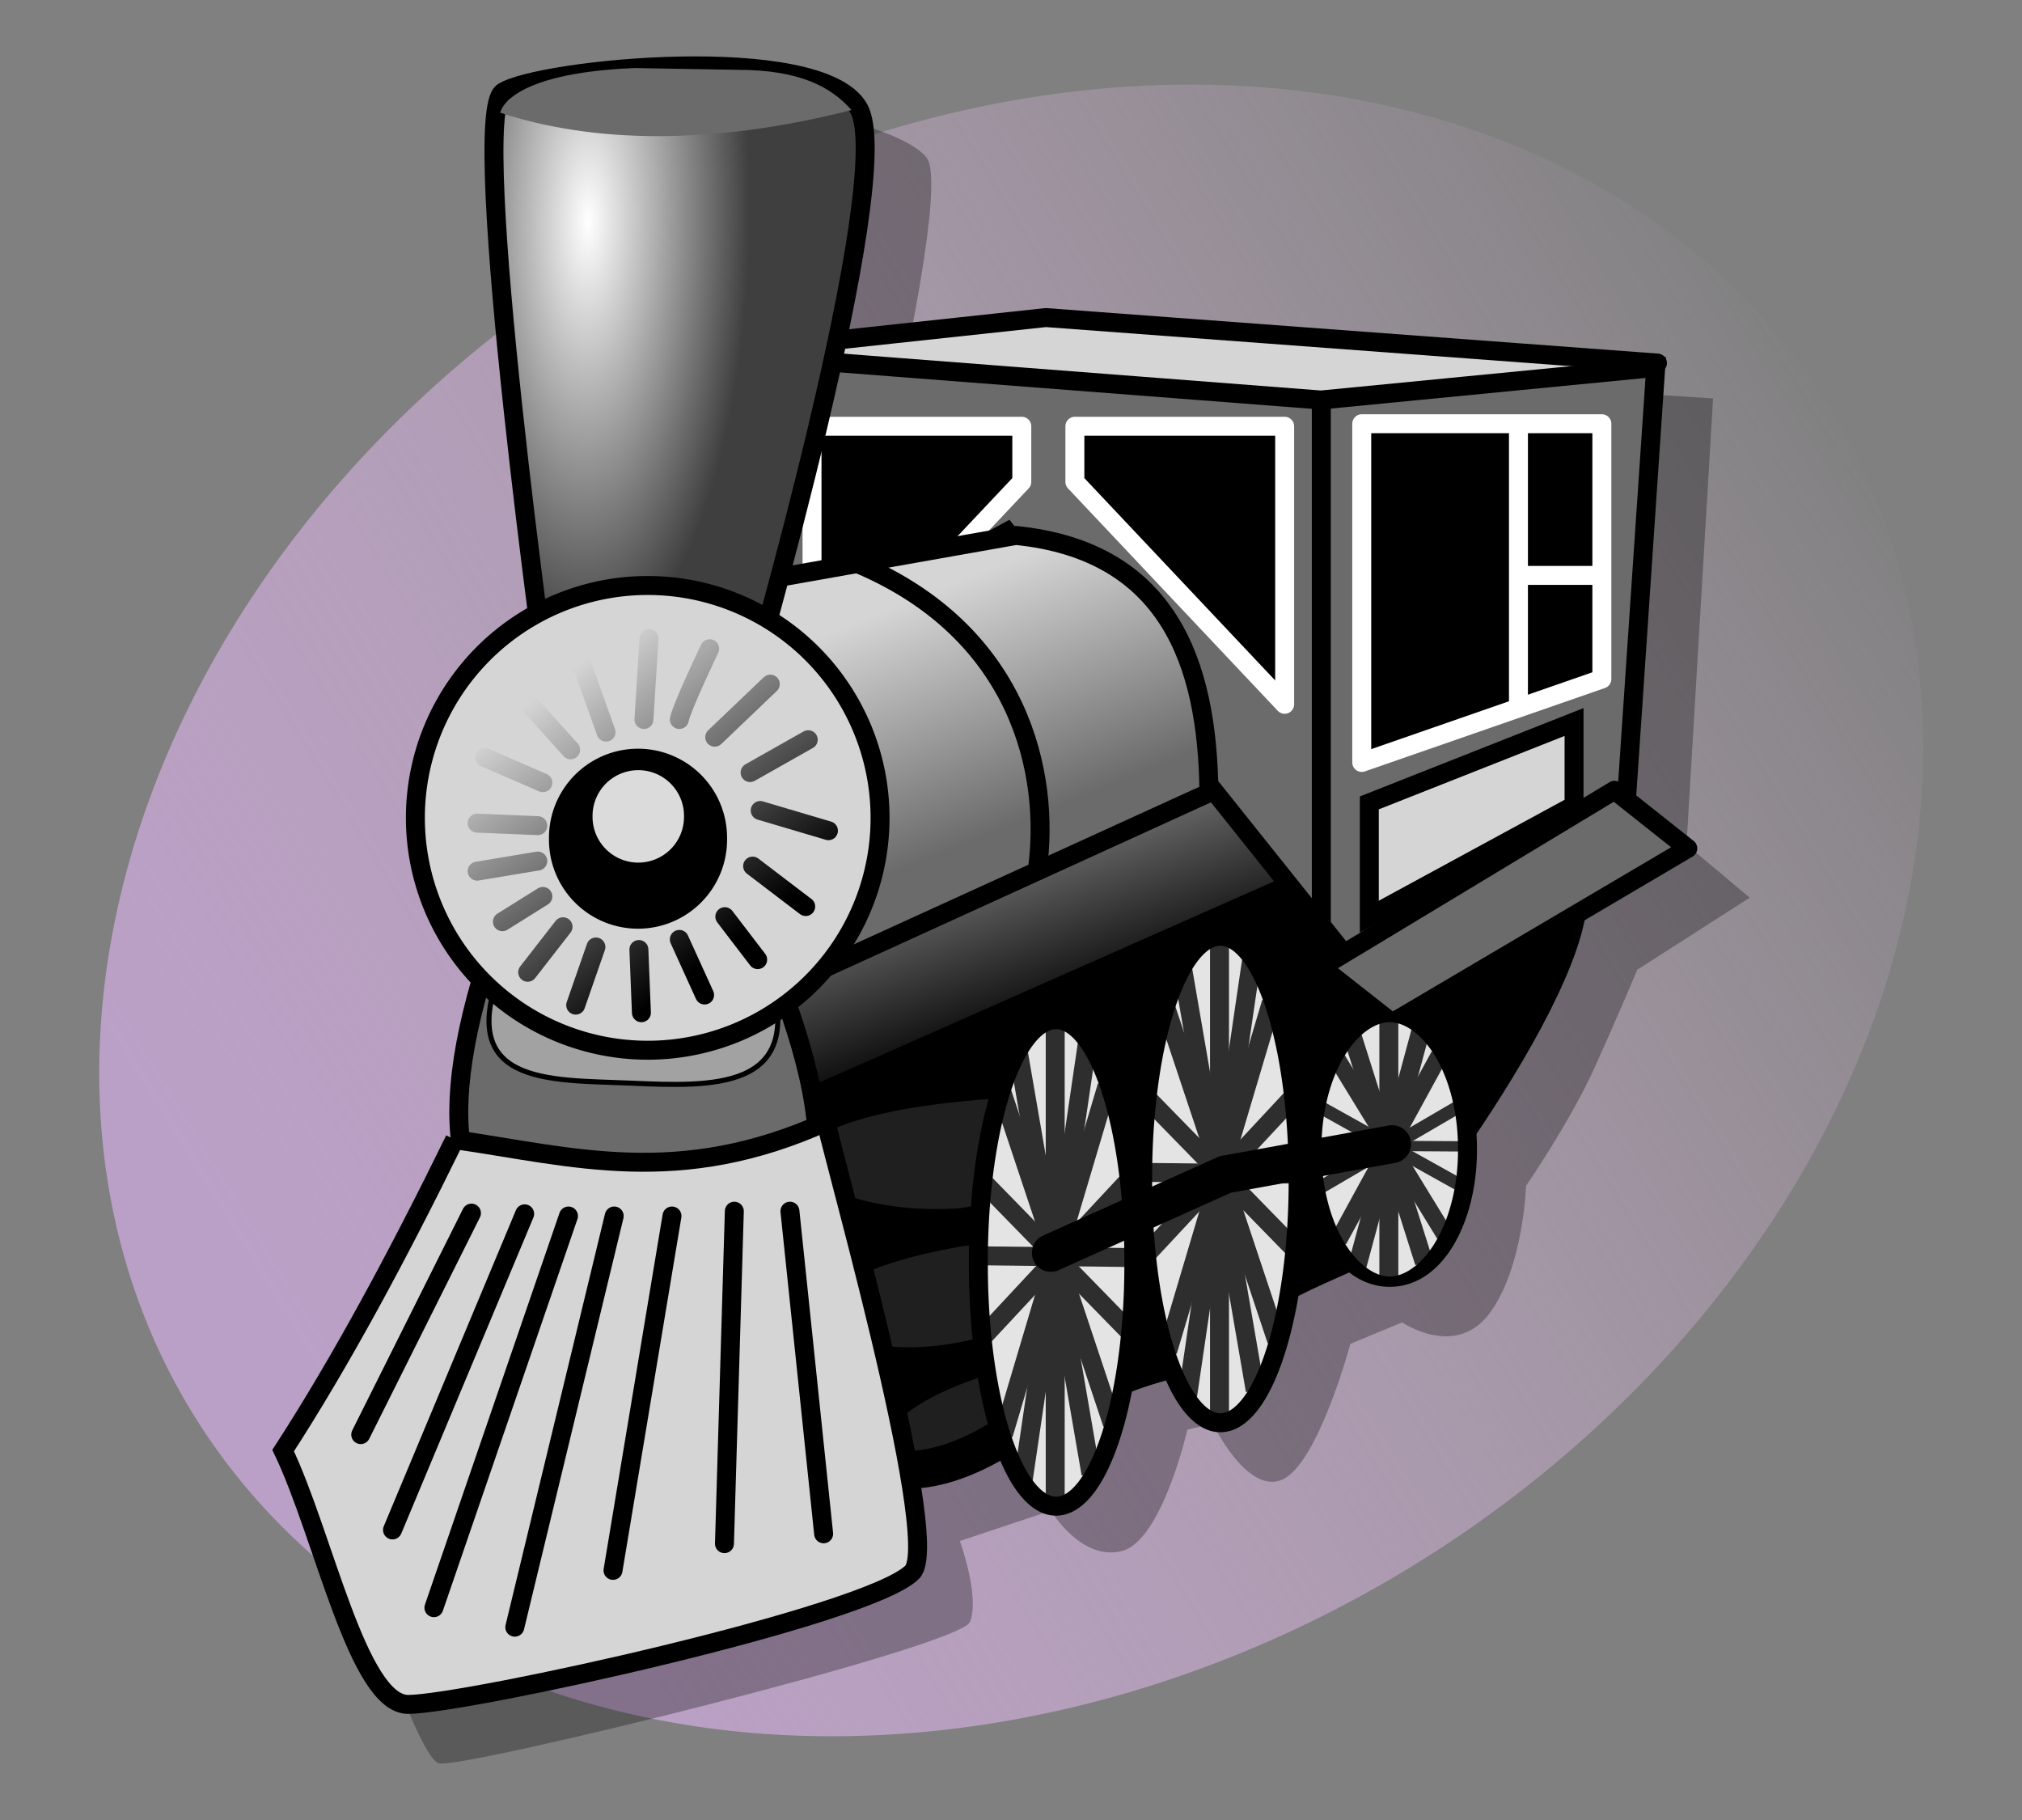 <?xml version="1.0" encoding="UTF-8" standalone="no"?>
<!-- Created with Inkscape (http://www.inkscape.org/) -->

<svg
   xmlns:dc="http://purl.org/dc/elements/1.1/"
   xmlns:cc="http://creativecommons.org/ns#"
   xmlns:rdf="http://www.w3.org/1999/02/22-rdf-syntax-ns#"
   xmlns:svg="http://www.w3.org/2000/svg"
   xmlns="http://www.w3.org/2000/svg"
   xmlns:xlink="http://www.w3.org/1999/xlink"
   xmlns:sodipodi="http://sodipodi.sourceforge.net/DTD/sodipodi-0.dtd"
   xmlns:inkscape="http://www.inkscape.org/namespaces/inkscape"
   version="1.0"
   width="400"
   height="360"
   id="svg2"
   sodipodi:docname="P blank violet.svg"
   inkscape:version="0.92.2 (5c3e80d, 2017-08-06)">
  <rect width="100%" height="100%" fill="#808080" stroke="none"/>
  <sodipodi:namedview
     pagecolor="#ffffff"
     bordercolor="#666666"
     borderopacity="1"
     objecttolerance="10"
     gridtolerance="10"
     guidetolerance="10"
     inkscape:pageopacity="0"
     inkscape:pageshadow="2"
     inkscape:window-width="1920"
     inkscape:window-height="1017"
     id="namedview10"
     showgrid="false"
     showguides="false"
     inkscape:zoom="1.3111111"
     inkscape:cx="37.797212"
     inkscape:cy="166.96935"
     inkscape:window-x="-8"
     inkscape:window-y="-8"
     inkscape:window-maximized="1"
     inkscape:current-layer="svg2" />
  <defs
     id="defs4">
    <linearGradient
       inkscape:collect="always"
       id="linearGradient911">
      <stop
         style="stop-color:#bba0c7;stop-opacity:0.991"
         offset="0"
         id="stop907" />
      <stop
         style="stop-color:#ecc7ec;stop-opacity:0"
         offset="1"
         id="stop909" />
    </linearGradient>
    <linearGradient
       inkscape:collect="always"
       xlink:href="#linearGradient911"
       id="linearGradient913"
       x1="19.639"
       y1="180"
       x2="380.361"
       y2="180"
       gradientUnits="userSpaceOnUse" />
    <linearGradient
       id="linearGradient5590"
       y2="173.17"
       xlink:href="#linearGradient5546"
       spreadMethod="reflect"
       gradientUnits="userSpaceOnUse"
       x2="2.765"
       gradientTransform="matrix(0.961,0,0,0.961,91.68,18.67)"
       y1="154.08"
       x1="-38.891" />
    <linearGradient
       id="linearGradient5546">
      <stop
         id="stop5548"
         stop-color="#d9d9d9"
         offset="0" />
      <stop
         id="stop5554"
         stop-color="#b8b8b8"
         offset="0.116" />
      <stop
         id="stop5556"
         stop-color="#989898"
         offset="0.316" />
      <stop
         id="stop5550"
         stop-color="#646464"
         offset="1" />
    </linearGradient>
    <linearGradient
       id="linearGradient5395"
       y2="193.73"
       gradientUnits="userSpaceOnUse"
       x2="136.43"
       gradientTransform="matrix(0.961,0,0,0.961,5.383,3.113)"
       y1="193.73"
       x1="65.228">
      <stop
         id="stop5170"
         stop-color="#878787"
         offset="0" />
      <stop
         id="stop5176"
         stop-color="#9b9b9b"
         offset="0.45" />
      <stop
         id="stop5178"
         stop-color="#9b9b9b"
         offset="0.55" />
      <stop
         id="stop5172"
         stop-color="#878787"
         offset="1" />
    </linearGradient>
    <linearGradient
       id="linearGradient5390"
       y2="211.32"
       xlink:href="#linearGradient2222"
       gradientUnits="userSpaceOnUse"
       x2="137.5"
       gradientTransform="matrix(0.961,0,0,0.961,5.392,-8.37)"
       y1="211.32"
       x1="62.86" />
    <linearGradient
       id="linearGradient2222">
      <stop
         id="stop2224"
         stop-color="#818181"
         offset="0" />
      <stop
         id="stop3200"
         stop-color="#e6e6e6"
         offset="0.45" />
      <stop
         id="stop3202"
         stop-color="#e6e6e6"
         offset="0.55" />
      <stop
         id="stop2226"
         stop-color="#818181"
         offset="1" />
    </linearGradient>
    <linearGradient
       id="linearGradient5392"
       y2="213.37"
       xlink:href="#linearGradient4173"
       gradientUnits="userSpaceOnUse"
       x2="137.73"
       gradientTransform="matrix(0.961,0,0,0.961,5.392,-8.37)"
       y1="213.37"
       x1="62.86" />
    <linearGradient
       id="linearGradient4173">
      <stop
         id="stop4175"
         stop-color="#444"
         offset="0" />
      <stop
         id="stop4181"
         stop-color="#a7a7a7"
         offset="0.45" />
      <stop
         id="stop4183"
         stop-color="#a7a7a7"
         offset="0.55" />
      <stop
         id="stop4177"
         stop-color="#444"
         offset="1" />
    </linearGradient>
    <linearGradient
       id="linearGradient5384"
       y2="211.32"
       xlink:href="#linearGradient2222"
       gradientUnits="userSpaceOnUse"
       x2="137.5"
       gradientTransform="matrix(0.835,0,0,0.697,18.004,40.214)"
       y1="211.32"
       x1="62.86" />
    <linearGradient
       id="linearGradient5386"
       y2="213.37"
       xlink:href="#linearGradient4173"
       gradientUnits="userSpaceOnUse"
       x2="137.73"
       gradientTransform="matrix(0.835,0,0,0.697,18.004,40.214)"
       y1="213.37"
       x1="62.86" />
    <linearGradient
       id="linearGradient5381"
       y2="191.25"
       gradientUnits="userSpaceOnUse"
       x2="115.13"
       gradientTransform="matrix(0.961,0,0,0.961,5.116,0.088)"
       y1="191.25"
       x1="84.375">
      <stop
         id="stop5283"
         stop-color="#4c4c4c"
         stop-opacity="0"
         offset="0" />
      <stop
         id="stop5289"
         stop-color="#696969"
         offset="0.45" />
      <stop
         id="stop5291"
         stop-color="#696969"
         offset="0.55" />
      <stop
         id="stop5285"
         stop-color="#4b4b4b"
         stop-opacity="0"
         offset="1" />
    </linearGradient>
    <linearGradient
       id="linearGradient5430"
       y2="172.19"
       gradientUnits="userSpaceOnUse"
       x2="100.5"
       gradientTransform="matrix(1.078,0,0,0.987,-6.289,6.22)"
       y1="171.31"
       x1="100.5">
      <stop
         id="stop5299"
         stop-color="#5c5c5c"
         offset="0" />
      <stop
         id="stop5301"
         stop-color="#6e6e6e"
         offset="1" />
    </linearGradient>
    <linearGradient
       id="linearGradient5489"
       y2="30.781"
       gradientUnits="userSpaceOnUse"
       x2="-160.35"
       gradientTransform="translate(203.028,10.341)"
       y1="30.781"
       x1="-149.55">
      <stop
         id="stop5485"
         stop-color="#3d3d3d"
         offset="0" />
      <stop
         id="stop5487"
         stop-color="#3d3d3d"
         stop-opacity="0"
         offset="1" />
    </linearGradient>
    <linearGradient
       id="linearGradient5528"
       y2="29.562"
       spreadMethod="reflect"
       gradientUnits="userSpaceOnUse"
       x2="104"
       gradientTransform="matrix(0.961,0,0,0.961,5.91,4.059)"
       y1="29.562"
       x1="98.869">
      <stop
         id="stop5524"
         stop-color="#9e9e9e"
         offset="0" />
      <stop
         id="stop5530"
         stop-color="#999"
         offset="0.2" />
      <stop
         id="stop5526"
         stop-color="#6c6c6c"
         offset="1" />
    </linearGradient>
    <linearGradient
       id="linearGradient5416"
       y2="107.94"
       xlink:href="#linearGradient5410"
       spreadMethod="reflect"
       gradientUnits="userSpaceOnUse"
       x2="117.22"
       gradientTransform="matrix(0.961,0,0,0.961,-6.546,4.059)"
       y1="107.94"
       x1="111.62" />
    <linearGradient
       id="linearGradient5410">
      <stop
         id="stop5412"
         stop-color="#bfbfbf"
         offset="0" />
      <stop
         id="stop5421"
         stop-color="#828282"
         offset="0.95" />
      <stop
         id="stop5414"
         stop-color="#828282"
         offset="1" />
    </linearGradient>
    <linearGradient
       id="linearGradient5408"
       y2="149.22"
       gradientUnits="userSpaceOnUse"
       x2="104.65"
       gradientTransform="matrix(0.961,0,0,0.961,5.516,4.059)"
       y1="149.22"
       x1="95.99">
      <stop
         id="stop5404"
         stop-color="#808080"
         offset="0" />
      <stop
         id="stop5406"
         stop-color="#535353"
         offset="1" />
    </linearGradient>
    <radialGradient
       id="radialGradient5453"
       gradientUnits="userSpaceOnUse"
       cy="5.188"
       cx="98.5"
       gradientTransform="matrix(0.757,0.791,-0.884,0.846,28.514,-77.086)"
       r="5.5">
      <stop
         id="stop5449"
         stop-color="#dcdcdc"
         offset="0" />
      <stop
         id="stop5451"
         stop-color="#434343"
         offset="1" />
    </radialGradient>
    <linearGradient
       id="linearGradient5568"
       y2="173.17"
       xlink:href="#linearGradient5546"
       spreadMethod="reflect"
       gradientUnits="userSpaceOnUse"
       x2="2.765"
       gradientTransform="matrix(0.961,0,0,0.961,204.001,18.67)"
       y1="154.08"
       x1="-38.891" />
    <linearGradient
       id="linearGradient5564"
       y2="166.82"
       xlink:href="#linearGradient5558"
       gradientUnits="userSpaceOnUse"
       x2="-45.608"
       gradientTransform="matrix(0.961,0,0,0.961,204.001,4.059)"
       y1="131.76"
       x1="-45.608" />
    <linearGradient
       id="linearGradient5558">
      <stop
         id="stop5560"
         stop-color="#999"
         offset="0" />
      <stop
         id="stop5562"
         stop-color="#525252"
         offset="1" />
    </linearGradient>
    <linearGradient
       id="linearGradient5552"
       y2="170.35"
       xlink:href="#linearGradient5546"
       spreadMethod="reflect"
       gradientUnits="userSpaceOnUse"
       x2="-5.013"
       gradientTransform="matrix(0.961,0,0,0.961,204.001,18.67)"
       y1="168.93"
       x1="-49.497" />
    <linearGradient
       id="linearGradient5588"
       y2="166.82"
       xlink:href="#linearGradient5558"
       gradientUnits="userSpaceOnUse"
       x2="-45.608"
       gradientTransform="matrix(-0.961,0,0,0.961,-0.326,4.059)"
       y1="131.76"
       x1="-45.608" />
    <linearGradient
       id="linearGradient5592"
       y2="166.82"
       xlink:href="#linearGradient5558"
       gradientUnits="userSpaceOnUse"
       x2="-45.608"
       gradientTransform="matrix(0.907,-0.316,0.316,0.907,74.972,-7.896)"
       y1="131.76"
       x1="-45.608" />
    <linearGradient
       id="linearGradient5594"
       y2="170.35"
       xlink:href="#linearGradient5546"
       spreadMethod="reflect"
       gradientUnits="userSpaceOnUse"
       x2="-5.013"
       gradientTransform="matrix(0.961,0,0,0.961,91.68,18.67)"
       y1="168.93"
       x1="-49.497" />
    <linearGradient
       x1="230.125"
       y1="206.5"
       x2="201.875"
       y2="128.5"
       id="linearGradient3970"
       xlink:href="#linearGradient3964"
       gradientUnits="userSpaceOnUse" />
    <linearGradient
       id="linearGradient3964">
      <stop
         style="stop-color:black;stop-opacity:1"
         offset="0"
         id="stop3966" />
      <stop
         style="stop-color:white;stop-opacity:1"
         offset="1"
         id="stop3968" />
    </linearGradient>
    <linearGradient
       x1="210.257"
       y1="170.849"
       x2="192.087"
       y2="125.594"
       id="linearGradient3944"
       xlink:href="#linearGradient3938"
       gradientUnits="userSpaceOnUse" />
    <linearGradient
       id="linearGradient3938">
      <stop
         style="stop-color:#6b6b6b;stop-opacity:1"
         offset="0"
         id="stop3940" />
      <stop
         style="stop-color:#d5d5d5;stop-opacity:1"
         offset="1"
         id="stop3942" />
    </linearGradient>
    <radialGradient
       cx="126.967"
       cy="60.548"
       r="38.594"
       fx="126.967"
       fy="60.548"
       id="radialGradient2973"
       xlink:href="#linearGradient2965"
       gradientUnits="userSpaceOnUse"
       gradientTransform="matrix(0.829,0.011,-0.03,2.224,28.988,-87.075)" />
    <linearGradient
       id="linearGradient2965">
      <stop
         style="stop-color:white;stop-opacity:1"
         offset="0"
         id="stop2967" />
      <stop
         style="stop-color:#3f3f3f;stop-opacity:1"
         offset="1"
         id="stop2969" />
    </linearGradient>
    <linearGradient
       x1="162.625"
       y1="190"
       x2="124.875"
       y2="141"
       id="linearGradient2941"
       xlink:href="#linearGradient2935"
       gradientUnits="userSpaceOnUse" />
    <linearGradient
       id="linearGradient2935">
      <stop
         style="stop-color:black;stop-opacity:1"
         offset="0"
         id="stop2937" />
      <stop
         style="stop-color:black;stop-opacity:0"
         offset="1"
         id="stop2939" />
    </linearGradient>
  </defs>
  <g
     id="layer1"
     style="fill:url(#linearGradient913);fill-opacity:1">
    <path
       d="M 374 169 A 190 152 0 1 1  -6,169 A 190 152 0 1 1  374 169 z"
       transform="matrix(0.852,-0.524,0.524,0.852,-45.279,132.512)"
       style="fill:url(#linearGradient913);fill-opacity:1;stroke:none;stroke-width:3.125;stroke-linecap:butt;stroke-linejoin:round;stroke-miterlimit:4;stroke-dasharray:none;stroke-dashoffset:0;stroke-opacity:1"
       id="path2869" />
  </g>
  <g
     transform="translate(-16.114,-5.185)"
     id="g46368">
    <path
       inkscape:connector-curvature="0"
       id="path3978"
       style="opacity:0.3;fill:#000000;fill-opacity:1;fill-rule:evenodd;stroke:none;stroke-width:1px;stroke-linecap:butt;stroke-linejoin:miter;stroke-opacity:1"
       d="m 82,301 c 0,0 16,52 21,53 5,1 103,-23 105,-28 2,-5 -2,-16 -2,-16 l 18,-6 c 0,0 6,10 14,8 8,-2 13,-24 13,-24 l 5,-1.25 c 0,0 7,14.5 14,11 7,-3.5 13.25,-26.75 13.25,-26.75 l 10.25,-4.25 c 0,0 10.5,7.25 17.25,-1.75 6.75,-9 7.25,-25.25 7.25,-25.25 0,0 8.75,-12.75 13.5,-23.25 C 336.25,206 340,197 340,197 l 22.25,-14.25 -12.5,-10.5 L 355,84 233,76 194.5,80 c 0,0 8.5,-38.5 5,-43.5 C 196,31.5 177,26 160,26 c -17,0 -35.5,3 -37.5,6.5 -2,3.5 8,102.5 8,102.5 0,0 -22,13 -23.5,32.5 -1.5,19.5 12.25,42.25 12.25,42.25 l -4.5,29 z" />
    <rect
       id="rect3972"
       style="opacity:1;fill:#000000;fill-opacity:1;stroke:none;stroke-width:3.75;stroke-linecap:round;stroke-linejoin:round;stroke-miterlimit:4;stroke-dasharray:none;stroke-opacity:1"
       y="164"
       x="154"
       height="77"
       width="152" />
    <path
       inkscape:connector-curvature="0"
       id="path3954"
       style="fill:url(#linearGradient3970);fill-opacity:1;fill-rule:evenodd;stroke:#000000;stroke-width:3.75;stroke-linecap:butt;stroke-linejoin:miter;stroke-miterlimit:4;stroke-dasharray:none;stroke-opacity:1"
       d="M 170,225 283,175 250,138 142,195" />
    <path
       inkscape:connector-curvature="0"
       id="path3976"
       style="fill:#d5d5d5;fill-opacity:1;fill-rule:evenodd;stroke:#000000;stroke-width:3.75;stroke-linecap:butt;stroke-linejoin:round;stroke-miterlimit:4;stroke-dasharray:none;stroke-opacity:1"
       d="m 158,75 65,-7 121,9 -68,58" />
    <path
       inkscape:connector-curvature="0"
       id="path3950"
       style="fill:#6b6b6b;fill-opacity:1;fill-rule:evenodd;stroke:#000000;stroke-width:3.75;stroke-linecap:butt;stroke-linejoin:miter;stroke-miterlimit:4;stroke-dasharray:none;stroke-opacity:1"
       d="m 337.29,171.91 6.364,-94.045 -66.229,6.444 -113.205,-8.737 -14.844,70.529 65.938,-35.709 66.114,82.731" />
    <use
       xlink:href="#path3932"
       height="360"
       width="400"
       y="0"
       x="0"
       id="use3952"
       transform="matrix(-1,0,0,1,447,0)" />
    <path
       inkscape:connector-curvature="0"
       id="path3920"
       style="fill:#1f1f1f;fill-opacity:1;fill-rule:evenodd;stroke:#000000;stroke-width:7.5;stroke-linecap:butt;stroke-linejoin:miter;stroke-miterlimit:4;stroke-dasharray:none;stroke-opacity:1"
       d="m 219.5,286 c -31.332,23.834 -50.041,-1.396 -5.5,-13.5 -39.547,12.454 -66.046,-18.318 2.5,-26 -43.763,9.173 -77.645,-24.088 0.5,-28" />
    <path
       inkscape:connector-curvature="0"
       id="path2955"
       style="fill:#6b6b6b;fill-opacity:1;fill-rule:evenodd;stroke:#000000;stroke-width:3.75;stroke-linecap:butt;stroke-linejoin:miter;stroke-miterlimit:4;stroke-dasharray:none;stroke-opacity:1"
       d="m 113.5,192 c -6.618,19.828 -7.881,33.457 -5.55,42.924 L 178,236.5 c 0.397,-17.871 -6.063,-31.741 -11,-46.5" />
    <path
       inkscape:connector-curvature="0"
       id="path2943"
       style="fill:#d5d5d5;fill-opacity:1;fill-rule:evenodd;stroke:#000000;stroke-width:3.75;stroke-linecap:butt;stroke-linejoin:miter;stroke-miterlimit:4;stroke-dasharray:none;stroke-opacity:1"
       d="m 106.066,230.599 c -11.314,23.098 -22.627,44.069 -33.941,61.518 8.024,16.697 14.765,50.237 24.749,50.205 11.271,-0.037 91.032,-17.448 99.702,-26.163 6.349,-6.382 -18.002,-90.127 -16.971,-89.095 -29.128,13.137 -49.936,6.973 -73.539,3.536 z" />
    <path
       inkscape:connector-curvature="0"
       id="path1979"
       style="fill:none;fill-opacity:0.75;fill-rule:evenodd;stroke:#000000;stroke-width:3.75;stroke-linecap:round;stroke-linejoin:miter;stroke-miterlimit:4;stroke-opacity:1"
       d="m 172.381,244.762 6.667,63.81 m -17.667,-63.81 -1.952,65.762 m -10.381,-64.81 -11.667,70.095 m 0.238,-70.095 -19.667,81.333 m 10.619,-81.333 -26.619,77.476 m 17.952,-77.905 -26.143,62.524 m 15.619,-62.667 -21.905,43.81" />
    <path
       inkscape:connector-curvature="0"
       id="path2957"
       style="fill:#a2a2a2;fill-opacity:1;fill-rule:evenodd;stroke:#000000;stroke-width:1px;stroke-linecap:butt;stroke-linejoin:miter;stroke-opacity:1"
       d="m 115.758,195.466 c -10.347,24.645 8.977,23.25 25.229,23.97 16.252,0.719 33.601,1.27 27.882,-20.014" />
    <g
       id="g3946">
      <path
         inkscape:connector-curvature="0"
         id="path3934"
         style="fill:url(#linearGradient3944);fill-opacity:1;fill-rule:evenodd;stroke:#000000;stroke-width:3.75;stroke-linecap:butt;stroke-linejoin:round;stroke-miterlimit:4;stroke-dasharray:none;stroke-opacity:1"
         d="m 166.877,202.315 88.388,-40.305 c -0.238,-26.053 -8.26,-47.889 -38.184,-50.912 l -79.903,14.142" />
      <path
         inkscape:connector-curvature="0"
         id="path3936"
         style="fill:none;fill-opacity:0.75;fill-rule:evenodd;stroke:#000000;stroke-width:3.75;stroke-linecap:butt;stroke-linejoin:round;stroke-miterlimit:4;stroke-dasharray:none;stroke-opacity:1"
         d="m 185.969,116.755 c 32.004,13.57 37.975,41.615 35.355,60.458" />
    </g>
    <path
       inkscape:connector-curvature="0"
       id="path2959"
       style="fill:url(#radialGradient2973);fill-opacity:1;fill-rule:evenodd;stroke:#000000;stroke-width:3.75;stroke-linecap:butt;stroke-linejoin:miter;stroke-miterlimit:4;stroke-dasharray:none;stroke-opacity:1"
       d="m 124.804,144.332 c 0,0 -16.263,-116.319 -9.192,-120.915 7.071,-4.596 62.579,-10.253 70.357,3.182 7.778,13.435 -21.92,115.612 -21.92,115.612" />
    <path
       inkscape:connector-curvature="0"
       id="path2953"
       style="opacity:1;fill:#d5d5d5;fill-opacity:1;stroke:#000000;stroke-width:3.75;stroke-linecap:round;stroke-miterlimit:4;stroke-dasharray:none;stroke-opacity:1"
       transform="translate(2.828,-2.828)"
       d="m 187.383,169.788 a 45.962,45.962 0 1 1 -91.924,0 45.962,45.962 0 1 1 91.924,0 z" />
    <path
       inkscape:connector-curvature="0"
       id="path2881"
       style="opacity:1;fill:#000000;fill-opacity:1;stroke:none;stroke-width:1.926;stroke-linecap:round;stroke-miterlimit:4;stroke-dasharray:none;stroke-opacity:1"
       transform="matrix(1.947,0,0,1.947,-134.887,-153.418)"
       d="m 151.429,166.667 a 9.048,9.048 0 1 1 -18.095,0 9.048,9.048 0 1 1 18.095,0 z" />
    <path
       inkscape:connector-curvature="0"
       id="path1993"
       style="opacity:1;fill:#dbdbdb;fill-opacity:1;stroke:none;stroke-width:3.75;stroke-linecap:round;stroke-miterlimit:4;stroke-dasharray:none;stroke-opacity:1"
       d="m 151.429,166.667 a 9.048,9.048 0 1 1 -18.095,0 9.048,9.048 0 1 1 18.095,0 z" />
    <path
       inkscape:connector-curvature="0"
       id="path2883"
       style="fill:none;fill-opacity:0.75;fill-rule:evenodd;stroke:url(#linearGradient2941);stroke-width:3.75;stroke-linecap:round;stroke-linejoin:miter;stroke-miterlimit:4;stroke-opacity:1"
       d="m 159.5,186.5 6.5,8.5 m -1,-18.5 10.5,8 m -9,-19 13.5,4 M 164.5,158 176,151.5 m -25.5,39.5 5,11 m -13,-9 0.5,12.5 M 134,192.5 130,204 m -2.5,-15.5 -7,9 m 37,-46.5 11,-10.5 m -18,7 c 0.5,-2.5 6,-14 6,-14 m -13,14 1,-16 M 136,150 131,136 m -2,17.5 -9,-10 m 3.5,16.5 -11.5,-5 m 10.5,13.5 -12,-0.5 m 12,7.5 -12,2 m 13,5 -8,5" />
    <path
       inkscape:connector-curvature="0"
       id="path2963"
       style="fill:#6b6b6b;fill-opacity:1;fill-rule:evenodd;stroke:none;stroke-width:1px;stroke-linecap:butt;stroke-linejoin:miter;stroke-opacity:1"
       d="m 141.598,18.644 c -25.554,1.061 -26.517,8.839 -26.517,8.839 18.411,6.062 42.157,6.461 69.473,-0.53 -3.932,-4.495 -10.147,-7.955 -22.451,-7.955" />
    <path
       inkscape:connector-curvature="0"
       id="path3918"
       style="fill:#000000;fill-opacity:1;fill-rule:evenodd;stroke:none;stroke-width:1px;stroke-linecap:butt;stroke-linejoin:miter;stroke-opacity:1"
       d="m 227.5,291.5 c 5,-15 31.5,-12.5 34,-20.5 2.5,-8 25,-14.5 29,-18 4,-3.5 50,-63.5 37.5,-77.5 -12.5,-14 -41,50 -41,50 l -66,32" />
    <g
       id="g3900">
      <path
         inkscape:connector-curvature="0"
         id="path2986"
         style="opacity:1;fill:#e4e4e4;fill-opacity:1;stroke:#000000;stroke-width:3.75;stroke-linecap:round;stroke-miterlimit:4;stroke-dasharray:none;stroke-opacity:1"
         d="m 240.416,254.995 a 15.38,47.73 0 1 1 -30.759,0 15.38,47.73 0 1 1 30.759,0 z" />
      <g
         id="g3890"
         style="opacity:0.8">
        <path
           inkscape:connector-curvature="0"
           id="path3873"
           style="fill:none;fill-opacity:0.75;fill-rule:evenodd;stroke:#000000;stroke-width:3.75;stroke-linecap:butt;stroke-linejoin:miter;stroke-miterlimit:4;stroke-dasharray:none;stroke-opacity:1"
           d="m 224.86,206.911 v 95.106" />
        <path
           inkscape:connector-curvature="0"
           id="path3875"
           style="fill:none;fill-opacity:0.75;fill-rule:evenodd;stroke:#000000;stroke-width:3.75;stroke-linecap:butt;stroke-linejoin:miter;stroke-miterlimit:4;stroke-dasharray:none;stroke-opacity:1"
           d="m 209.657,253.58 30.759,0.354" />
        <path
           inkscape:connector-curvature="0"
           id="path3877"
           style="fill:none;fill-opacity:0.75;fill-rule:evenodd;stroke:#000000;stroke-width:3.75;stroke-linecap:butt;stroke-linejoin:miter;stroke-miterlimit:4;stroke-dasharray:none;stroke-opacity:1"
           d="m 235.113,219.993 -20.506,68.943" />
        <path
           inkscape:connector-curvature="0"
           id="path3879"
           style="fill:none;fill-opacity:0.75;fill-rule:evenodd;stroke:#000000;stroke-width:3.75;stroke-linecap:butt;stroke-linejoin:miter;stroke-miterlimit:4;stroke-dasharray:none;stroke-opacity:1"
           d="m 214.253,221.054 21.92,65.761" />
        <path
           inkscape:connector-curvature="0"
           id="path3881"
           style="fill:none;fill-opacity:0.75;fill-rule:evenodd;stroke:#000000;stroke-width:3.75;stroke-linecap:butt;stroke-linejoin:miter;stroke-miterlimit:4;stroke-dasharray:none;stroke-opacity:1"
           d="M 231.224,211.508 218.496,298.128" />
        <path
           inkscape:connector-curvature="0"
           id="path3883"
           style="fill:none;fill-opacity:0.75;fill-rule:evenodd;stroke:#000000;stroke-width:3.75;stroke-linecap:butt;stroke-linejoin:miter;stroke-miterlimit:4;stroke-dasharray:none;stroke-opacity:1"
           d="m 217.435,212.568 14.496,84.146" />
        <path
           inkscape:connector-curvature="0"
           id="path3885"
           style="fill:none;fill-opacity:0.75;fill-rule:evenodd;stroke:#000000;stroke-width:3.75;stroke-linecap:butt;stroke-linejoin:miter;stroke-miterlimit:4;stroke-dasharray:none;stroke-opacity:1"
           d="m 239.356,238.731 -28.991,31.113" />
        <path
           inkscape:connector-curvature="0"
           id="path3887"
           style="fill:none;fill-opacity:0.75;fill-rule:evenodd;stroke:#000000;stroke-width:3.75;stroke-linecap:butt;stroke-linejoin:miter;stroke-miterlimit:4;stroke-dasharray:none;stroke-opacity:1"
           d="m 210.718,239.085 28.991,29.698" />
      </g>
    </g>
    <path
       inkscape:connector-curvature="0"
       id="path3922"
       style="fill:#6b6b6b;fill-opacity:1;fill-rule:evenodd;stroke:#000000;stroke-width:3.75;stroke-linecap:butt;stroke-linejoin:round;stroke-miterlimit:4;stroke-dasharray:none;stroke-opacity:1"
       d="m 277.5,196.5 14,11 L 350,173 335.5,161.5 Z" />
    <use
       xlink:href="#g3900"
       height="360"
       width="400"
       y="0"
       x="0"
       id="use3912"
       transform="translate(32.5,-16.5)" />
    <use
       xlink:href="#g3900"
       height="360"
       width="400"
       y="0"
       x="0"
       id="use3914"
       transform="matrix(1,0,0,0.544,66,93.808)" />
    <path
       inkscape:connector-curvature="0"
       id="path3916"
       style="fill:none;fill-opacity:0.75;fill-rule:evenodd;stroke:#000000;stroke-width:7.5;stroke-linecap:round;stroke-linejoin:miter;stroke-miterlimit:4;stroke-dasharray:none;stroke-opacity:1"
       d="m 224,253 34.5,-15.5 33,-6" />
    <path
       inkscape:connector-curvature="0"
       id="path3924"
       style="fill:#d5d5d5;fill-opacity:1;fill-rule:evenodd;stroke:#000000;stroke-width:3.75;stroke-linecap:butt;stroke-linejoin:miter;stroke-miterlimit:4;stroke-dasharray:none;stroke-opacity:1"
       d="M 287,186.5 V 164 l 40.5,-16 v 16.5 z" />
    <path
       inkscape:connector-curvature="0"
       id="path3926"
       style="fill:#000000;fill-opacity:1;fill-rule:evenodd;stroke:#ffffff;stroke-width:3.75;stroke-linecap:butt;stroke-linejoin:round;stroke-miterlimit:4;stroke-dasharray:none;stroke-opacity:1"
       d="M 285.5,156 V 89 H 333 v 50.5 z" />
    <path
       inkscape:connector-curvature="0"
       id="path3928"
       style="fill:none;fill-opacity:0.75;fill-rule:evenodd;stroke:#ffffff;stroke-width:3.75;stroke-linecap:butt;stroke-linejoin:miter;stroke-miterlimit:4;stroke-dasharray:none;stroke-opacity:1"
       d="m 316.5,90 v 54" />
    <path
       inkscape:connector-curvature="0"
       id="path3930"
       style="fill:none;fill-opacity:0.75;fill-rule:evenodd;stroke:#ffffff;stroke-width:3.75;stroke-linecap:butt;stroke-linejoin:miter;stroke-miterlimit:4;stroke-dasharray:none;stroke-opacity:1"
       d="M 316.5,119 H 333" />
    <path
       inkscape:connector-curvature="0"
       id="path3932"
       style="fill:#000000;fill-opacity:1;fill-rule:evenodd;stroke:#ffffff;stroke-width:3.75;stroke-linecap:butt;stroke-linejoin:round;stroke-miterlimit:4;stroke-dasharray:none;stroke-opacity:1"
       d="m 270.25,144.5 v -55 h -41.5 v 11 z" />
    <path
       inkscape:connector-curvature="0"
       id="path3974"
       style="fill:none;fill-opacity:0.75;fill-rule:evenodd;stroke:#000000;stroke-width:3.75;stroke-linecap:butt;stroke-linejoin:miter;stroke-miterlimit:4;stroke-dasharray:none;stroke-opacity:1"
       d="M 277.5,83.3 V 198.2" />
  </g>
</svg>
